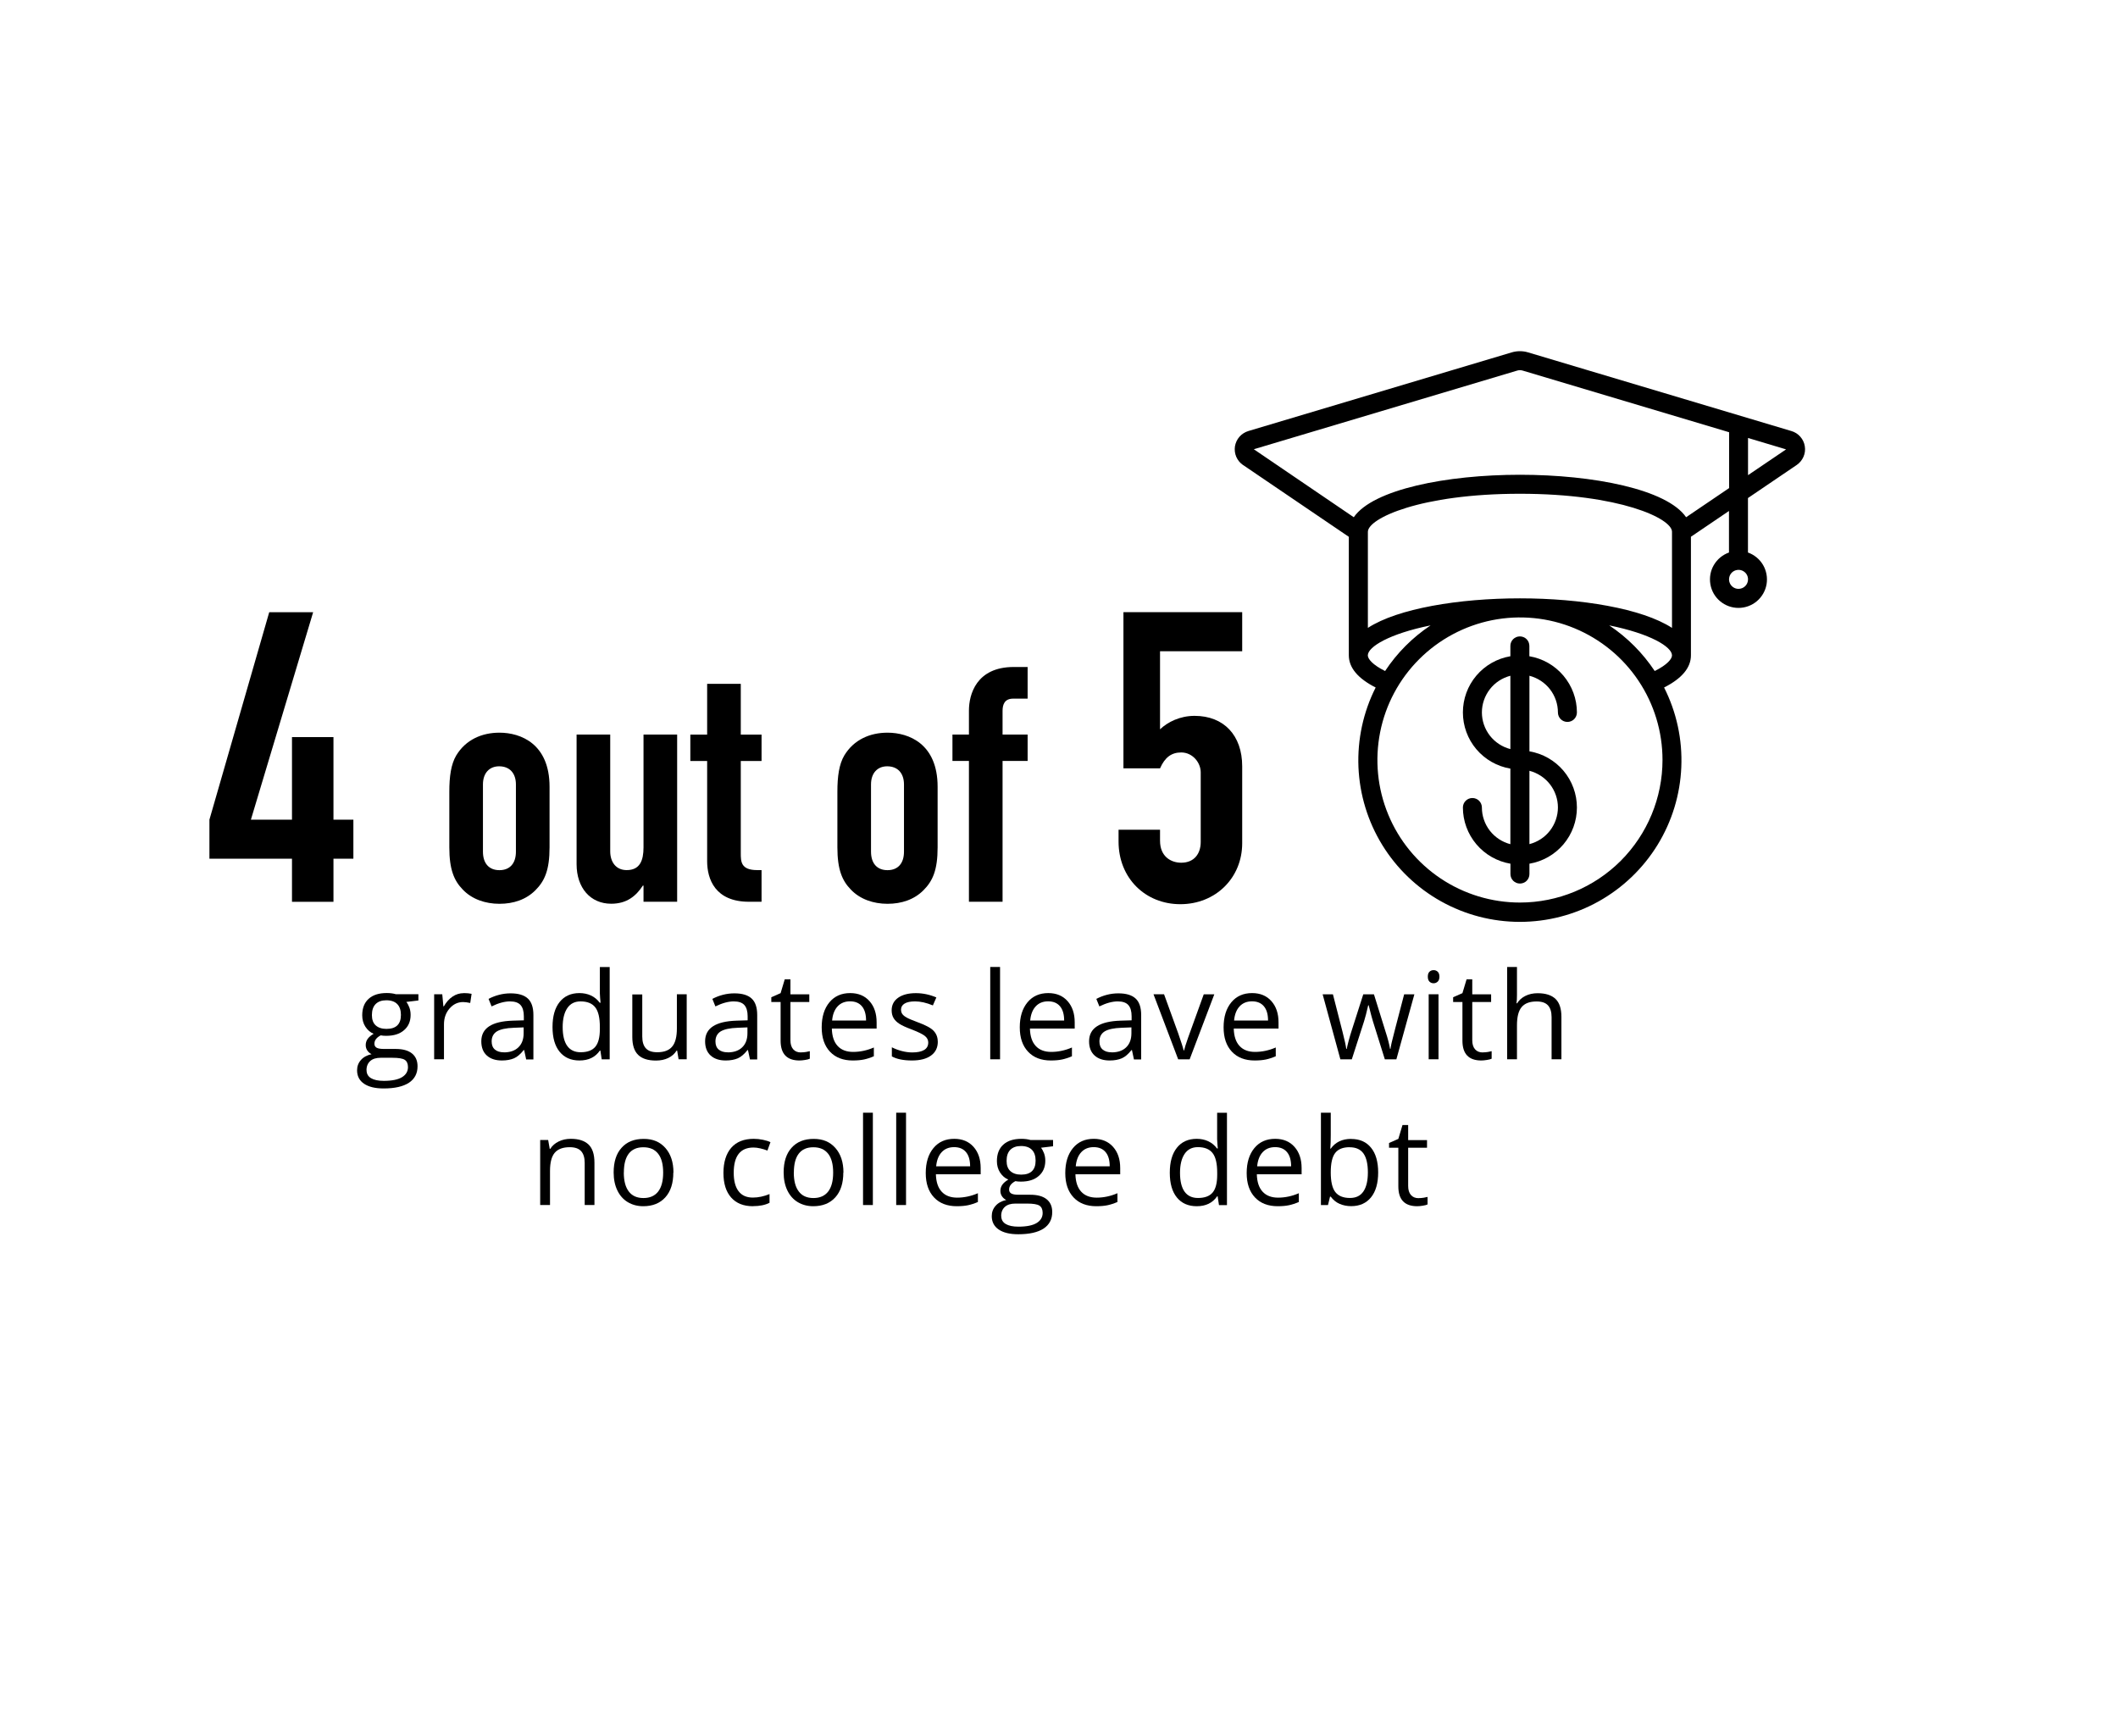 <?xml version="1.0" encoding="UTF-8"?>
<svg id="Layer_2" data-name="Layer 2" xmlns="http://www.w3.org/2000/svg" viewBox="0 0 247 202.46">
  <g transform="scale(.769) translate(28.5, 52.385)">
	  <g>
		<path d="M160.01,18.13l16.04,10.89v17.97c0,1.87,1.37,3.51,4.07,4.88-1.89,3.74-2.78,7.89-2.61,12.07.18,4.18,1.42,8.25,3.61,11.81,2.19,3.56,5.26,6.51,8.92,8.55,3.65,2.04,7.77,3.11,11.95,3.11s8.3-1.07,11.95-3.11,6.72-4.98,8.92-8.55c2.19-3.56,3.44-7.63,3.61-11.81.18-4.18-.72-8.34-2.61-12.07,2.7-1.37,4.07-3,4.07-4.88v-17.98l5.77-3.91v6.3c-.96.34-1.77,1.01-2.29,1.89-.52.88-.7,1.91-.53,2.92.17,1.01.69,1.92,1.47,2.57.78.66,1.77,1.02,2.79,1.02s2.01-.36,2.79-1.02c.78-.66,1.3-1.57,1.47-2.57.17-1.01-.02-2.04-.53-2.92-.52-.88-1.33-1.55-2.29-1.89v-8.26l7.4-5.02c.45-.31.8-.74,1.02-1.24.22-.5.29-1.05.2-1.59-.08-.54-.32-1.04-.68-1.45s-.83-.71-1.35-.86L203.23,1.05c-.8-.24-1.66-.24-2.47,0l-39.95,11.93c-.52.16-.99.46-1.35.87-.36.41-.59.92-.68,1.45-.08.54-.01,1.09.2,1.59.22.5.57.93,1.02,1.24h0ZM235.15,36.91c-.29,0-.56-.08-.8-.24-.24-.16-.42-.38-.53-.65-.11-.26-.14-.55-.08-.83.05-.28.19-.54.39-.74.2-.2.46-.34.74-.39.28-.06.57-.03.83.08.26.11.49.29.65.53s.24.52.24.8c0,.38-.15.75-.42,1.02-.27.27-.64.42-1.02.42ZM225.06,42.83c-4.54-2.95-13.83-4.48-23.06-4.48s-18.52,1.53-23.06,4.48v-14.57c0-2.02,7.93-5.77,23.06-5.77s23.06,3.75,23.06,5.76v14.57ZM178.93,47c0-1.29,3.25-3.28,9.52-4.55-2.74,1.82-5.09,4.18-6.9,6.92-1.9-.94-2.62-1.84-2.62-2.37ZM202,84.48c-4.28,0-8.46-1.27-12.01-3.64-3.56-2.38-6.33-5.75-7.96-9.7-1.64-3.95-2.06-8.3-1.23-12.49.83-4.19,2.89-8.05,5.92-11.07,3.02-3.02,6.88-5.08,11.07-5.92,4.19-.83,8.54-.41,12.49,1.23,3.95,1.64,7.33,4.41,9.7,7.96,2.38,3.56,3.64,7.74,3.64,12.01,0,5.73-2.28,11.23-6.33,15.29-4.05,4.05-9.55,6.33-15.29,6.33ZM222.44,49.37c-1.82-2.74-4.16-5.09-6.9-6.92,6.28,1.27,9.52,3.26,9.52,4.55,0,.53-.72,1.43-2.62,2.37ZM236.59,19.67v-5.64l5.77,1.73-5.77,3.91ZM201.59,3.81c.27-.08.55-.08.82,0l31.31,9.35v8.47l-6.52,4.42c-2.91-4.24-14.1-6.44-25.2-6.44s-22.28,2.21-25.2,6.44l-15.16-10.31,39.95-11.93Z"/>
		<path d="M207.76,55.65c0,.38.15.75.42,1.02.27.27.64.42,1.02.42s.75-.15,1.02-.42c.27-.27.42-.64.42-1.02,0-2.04-.73-4.02-2.05-5.58-1.32-1.56-3.15-2.6-5.16-2.94v-1.57c0-.38-.15-.75-.42-1.02-.27-.27-.64-.42-1.02-.42s-.75.15-1.02.42c-.27.27-.42.64-.42,1.02v1.57c-2.01.34-3.84,1.38-5.16,2.94-1.32,1.56-2.04,3.54-2.04,5.58s.72,4.02,2.04,5.58c1.32,1.56,3.15,2.6,5.16,2.94v11.46c-1.23-.32-2.33-1.04-3.11-2.04-.78-1.01-1.21-2.24-1.21-3.52,0-.38-.15-.75-.42-1.02-.27-.27-.64-.42-1.02-.42s-.75.15-1.02.42c-.27.27-.42.64-.42,1.02,0,2.04.73,4.02,2.05,5.58,1.32,1.56,3.15,2.6,5.16,2.94v1.57c0,.38.15.75.42,1.02.27.27.64.42,1.02.42s.75-.15,1.02-.42c.27-.27.42-.64.42-1.02v-1.57c2.01-.34,3.84-1.38,5.16-2.94,1.32-1.56,2.04-3.54,2.04-5.58s-.72-4.02-2.04-5.58c-1.32-1.56-3.15-2.6-5.16-2.94v-11.46c1.23.32,2.33,1.04,3.11,2.04.78,1.01,1.21,2.24,1.21,3.52ZM196.23,55.65c0-1.27.43-2.51,1.21-3.52.78-1.01,1.88-1.72,3.11-2.04v11.12c-1.23-.32-2.33-1.04-3.11-2.04-.78-1.01-1.21-2.24-1.21-3.52ZM207.76,70.06c0,1.27-.43,2.51-1.21,3.52-.78,1.01-1.88,1.72-3.11,2.04v-11.12c1.23.32,2.33,1.04,3.11,2.04.78,1.01,1.21,2.24,1.21,3.52Z"/>
	  </g>
	  <g>
		<path d="M18.99,40.45l-9.44,31.46h6.23v-12.52h6.29v12.52h3.02v5.92h-3.02v6.54h-6.29v-6.54H3.26v-5.92l9.07-31.46h6.66Z"/>
		<path d="M54.84,76.12c0,3.45-.75,5.1-2.15,6.5s-3.3,2.05-5.45,2.05-4.2-.7-5.6-2.2c-1.25-1.3-2-2.95-2-6.35v-8.45c0-2.3.25-4.15,1.05-5.5,1.45-2.4,3.9-3.45,6.55-3.45,3.25,0,7.6,1.7,7.6,8.2v9.2ZM44.74,76.77c0,1.75.9,2.8,2.5,2.8s2.5-1.05,2.5-2.8v-10.2c0-1.65-.9-2.75-2.55-2.75-1.45,0-2.45,1-2.45,2.75v10.2Z"/>
		<path d="M64.04,59.01v17.7c0,1.6.85,2.85,2.5,2.85,2,0,2.55-1.45,2.55-3.45v-17.1h5.1v25.35h-5.1v-2.45h-.1c-1.05,1.6-2.45,2.75-4.8,2.75-3.15,0-5.25-2.4-5.25-6v-19.65h5.1Z"/>
		<path d="M83.84,51.31v7.7h3.15v4h-3.15v13.95c0,1.3,0,2.6,2.5,2.6h.65v4.8h-1.9c-5.15,0-6.35-3.45-6.35-6.15v-15.2h-2.55v-4h2.55v-7.7h5.1Z"/>
		<path d="M113.69,76.12c0,3.45-.75,5.1-2.15,6.5s-3.3,2.05-5.45,2.05-4.2-.7-5.6-2.2c-1.25-1.3-2-2.95-2-6.35v-8.45c0-2.3.25-4.15,1.05-5.5,1.45-2.4,3.9-3.45,6.55-3.45,3.25,0,7.6,1.7,7.6,8.2v9.2ZM103.59,76.77c0,1.75.9,2.8,2.5,2.8s2.5-1.05,2.5-2.8v-10.2c0-1.65-.9-2.75-2.55-2.75-1.45,0-2.45,1-2.45,2.75v10.2Z"/>
		<path d="M127.34,53.56h-2.2c-1.3,0-1.6.9-1.6,1.85v3.6h3.8v4h-3.8v21.35h-5.1v-21.35h-2.5v-4h2.5v-3.65c0-2.4,1.1-6.6,6.8-6.6h2.1v4.8Z"/>
		<path d="M159.88,40.45v5.92h-12.46v11.84c1.17-1.11,3.02-2.04,5.24-2.04,4.44,0,7.22,2.96,7.22,7.65v11.66c0,5.3-4.07,9.25-9.38,9.25s-9.37-3.95-9.37-9.5v-1.79h6.29v1.67c0,2.41,1.67,3.33,3.21,3.33,1.97,0,2.96-1.36,2.96-3.15v-10.55c0-1.48-1.23-3.02-2.96-3.02-1.48,0-2.47.74-3.21,2.41h-5.55v-23.68h18.01Z"/>
	  </g>
	  <g>
		<path d="M34.95,98.39v.94l-1.83.22c.17.21.32.48.45.82.13.34.2.72.2,1.15,0,.97-.33,1.74-.99,2.31-.66.58-1.56.86-2.72.86-.29,0-.57-.02-.83-.07-.64.34-.95.76-.95,1.27,0,.27.11.47.33.6s.6.19,1.14.19h1.75c1.07,0,1.89.22,2.46.67.57.45.86,1.1.86,1.96,0,1.09-.44,1.92-1.31,2.5-.88.57-2.15.86-3.83.86-1.29,0-2.28-.24-2.98-.72-.7-.48-1.05-1.16-1.05-2.03,0-.6.19-1.12.58-1.56.38-.44.92-.73,1.62-.89-.25-.11-.46-.29-.63-.53s-.26-.52-.26-.84c0-.36.1-.67.29-.94.19-.27.49-.53.91-.78-.51-.21-.92-.57-1.25-1.07-.32-.5-.48-1.08-.48-1.73,0-1.08.32-1.91.97-2.5s1.56-.88,2.75-.88c.52,0,.98.06,1.39.18h3.41ZM27.09,109.9c0,.53.22.94.67,1.21s1.09.41,1.93.41c1.25,0,2.18-.19,2.78-.56.6-.37.9-.88.9-1.52,0-.53-.17-.9-.49-1.11-.33-.21-.95-.31-1.86-.31h-1.79c-.68,0-1.21.16-1.58.49s-.57.79-.57,1.39ZM27.9,101.55c0,.69.19,1.21.58,1.56.39.35.93.53,1.63.53,1.46,0,2.19-.71,2.19-2.12s-.74-2.22-2.21-2.22c-.7,0-1.24.19-1.62.57-.38.38-.57.94-.57,1.68Z"/>
		<path d="M41.84,98.21c.44,0,.83.04,1.18.11l-.21,1.39c-.41-.09-.77-.14-1.08-.14-.8,0-1.48.32-2.05.97-.57.65-.85,1.45-.85,2.42v5.29h-1.49v-9.86h1.23l.17,1.83h.07c.37-.64.81-1.14,1.32-1.48.52-.35,1.08-.52,1.7-.52Z"/>
		<path d="M51.29,108.25l-.3-1.4h-.07c-.49.62-.98,1.04-1.47,1.25s-1.1.33-1.83.33c-.98,0-1.74-.25-2.3-.76-.55-.5-.83-1.22-.83-2.15,0-1.99,1.59-3.03,4.78-3.13l1.67-.05v-.61c0-.77-.17-1.34-.5-1.71-.33-.37-.87-.55-1.6-.55-.82,0-1.75.25-2.79.76l-.46-1.14c.49-.26,1.02-.47,1.6-.62.58-.15,1.16-.22,1.74-.22,1.18,0,2.05.26,2.61.78.57.52.85,1.36.85,2.51v6.73h-1.11ZM47.92,107.2c.93,0,1.66-.25,2.19-.76s.8-1.22.8-2.14v-.89l-1.49.06c-1.19.04-2.04.23-2.57.55-.52.33-.79.83-.79,1.52,0,.54.16.95.49,1.23.33.28.78.42,1.37.42Z"/>
		<path d="M62.55,106.93h-.08c-.69,1-1.72,1.5-3.09,1.5-1.29,0-2.29-.44-3.01-1.32-.72-.88-1.08-2.13-1.08-3.76s.36-2.89,1.08-3.79c.72-.9,1.72-1.35,3-1.35s2.36.49,3.08,1.46h.12l-.06-.71-.04-.69v-4.01h1.49v14h-1.21l-.2-1.32ZM59.56,107.18c1.02,0,1.76-.28,2.22-.83.46-.55.69-1.45.69-2.68v-.31c0-1.4-.23-2.39-.7-2.99s-1.21-.9-2.23-.9c-.88,0-1.55.34-2.01,1.02s-.7,1.64-.7,2.88.23,2.21.69,2.85c.46.64,1.14.96,2.03.96Z"/>
		<path d="M68.9,98.39v6.4c0,.8.18,1.4.55,1.8.37.4.94.59,1.72.59,1.03,0,1.79-.28,2.26-.85.48-.56.72-1.48.72-2.76v-5.18h1.49v9.86h-1.23l-.22-1.32h-.08c-.31.49-.73.86-1.27,1.12-.54.26-1.16.39-1.86.39-1.2,0-2.1-.28-2.69-.85-.6-.57-.9-1.48-.9-2.73v-6.45h1.51Z"/>
		<path d="M85.23,108.25l-.3-1.4h-.07c-.49.62-.98,1.04-1.47,1.25s-1.1.33-1.83.33c-.98,0-1.74-.25-2.3-.76-.55-.5-.83-1.22-.83-2.15,0-1.99,1.59-3.03,4.78-3.13l1.67-.05v-.61c0-.77-.17-1.34-.5-1.71-.33-.37-.87-.55-1.6-.55-.82,0-1.75.25-2.79.76l-.46-1.14c.49-.26,1.02-.47,1.6-.62.58-.15,1.16-.22,1.74-.22,1.18,0,2.05.26,2.61.78.57.52.85,1.36.85,2.51v6.73h-1.11ZM81.86,107.2c.93,0,1.66-.25,2.19-.76s.8-1.22.8-2.14v-.89l-1.49.06c-1.19.04-2.04.23-2.57.55-.52.33-.79.83-.79,1.52,0,.54.16.95.49,1.23.33.28.78.42,1.37.42Z"/>
		<path d="M92.97,107.2c.26,0,.52-.02.76-.06.25-.04.44-.08.58-.12v1.14c-.16.08-.4.14-.72.19-.31.05-.6.08-.85.08-1.91,0-2.86-1-2.86-3.01v-5.86h-1.41v-.72l1.41-.62.63-2.1h.86v2.28h2.86v1.16h-2.86v5.8c0,.59.14,1.05.42,1.37.28.32.67.48,1.16.48Z"/>
		<path d="M100.82,108.43c-1.46,0-2.61-.44-3.45-1.33-.84-.89-1.26-2.12-1.26-3.7s.39-2.85,1.17-3.79c.78-.94,1.83-1.4,3.15-1.4,1.24,0,2.21.41,2.93,1.22.72.81,1.08,1.88,1.08,3.22v.94h-6.79c.03,1.16.32,2.04.88,2.64.55.6,1.34.9,2.34.9,1.06,0,2.11-.22,3.15-.67v1.33c-.53.23-1.03.39-1.5.49-.47.1-1.04.15-1.7.15ZM100.41,99.46c-.79,0-1.42.26-1.89.77s-.75,1.23-.83,2.14h5.15c0-.94-.21-1.66-.63-2.16-.42-.5-1.02-.75-1.8-.75Z"/>
		<path d="M113.72,105.56c0,.92-.34,1.62-1.03,2.12-.68.5-1.64.75-2.88.75-1.31,0-2.33-.21-3.06-.62v-1.38c.47.24.98.43,1.52.57.54.14,1.07.21,1.57.21.78,0,1.38-.12,1.8-.37.42-.25.63-.63.63-1.14,0-.38-.17-.71-.5-.98-.33-.27-.98-.59-1.95-.97-.92-.34-1.57-.64-1.96-.9s-.67-.54-.86-.87-.28-.71-.28-1.16c0-.8.33-1.44.98-1.9.65-.46,1.55-.7,2.69-.7,1.06,0,2.1.22,3.11.65l-.53,1.21c-.99-.41-1.89-.61-2.69-.61-.71,0-1.24.11-1.6.33s-.54.53-.54.92c0,.26.07.49.2.67.14.19.35.36.65.53s.88.41,1.73.73c1.17.43,1.96.85,2.37,1.29s.62.97.62,1.63Z"/>
		<path d="M123.16,108.25h-1.49v-14h1.49v14Z"/>
		<path d="M130.86,108.43c-1.46,0-2.61-.44-3.45-1.33-.84-.89-1.26-2.12-1.26-3.7s.39-2.85,1.17-3.79c.78-.94,1.83-1.4,3.15-1.4,1.24,0,2.21.41,2.93,1.22.72.81,1.08,1.88,1.08,3.22v.94h-6.79c.03,1.16.32,2.04.88,2.64.55.6,1.34.9,2.34.9,1.06,0,2.11-.22,3.15-.67v1.33c-.53.23-1.03.39-1.5.49-.47.1-1.04.15-1.7.15ZM130.45,99.46c-.79,0-1.42.26-1.89.77s-.75,1.23-.83,2.14h5.15c0-.94-.21-1.66-.63-2.16-.42-.5-1.02-.75-1.8-.75Z"/>
		<path d="M143.46,108.25l-.3-1.4h-.07c-.49.62-.98,1.04-1.47,1.25s-1.1.33-1.83.33c-.98,0-1.74-.25-2.3-.76-.55-.5-.83-1.22-.83-2.15,0-1.99,1.59-3.03,4.78-3.13l1.67-.05v-.61c0-.77-.17-1.34-.5-1.71-.33-.37-.87-.55-1.6-.55-.82,0-1.75.25-2.79.76l-.46-1.14c.49-.26,1.02-.47,1.6-.62.58-.15,1.16-.22,1.74-.22,1.18,0,2.05.26,2.61.78.57.52.85,1.36.85,2.51v6.73h-1.11ZM140.09,107.2c.93,0,1.66-.25,2.19-.76s.8-1.22.8-2.14v-.89l-1.49.06c-1.19.04-2.04.23-2.57.55-.52.33-.79.83-.79,1.52,0,.54.16.95.49,1.23.33.28.78.42,1.37.42Z"/>
		<path d="M150.17,108.25l-3.74-9.86h1.6l2.12,5.85c.48,1.37.76,2.25.85,2.66h.07c.07-.32.27-.98.62-1.97.35-1,1.14-3.18,2.36-6.53h1.6l-3.74,9.86h-1.74Z"/>
		<path d="M161.77,108.43c-1.46,0-2.61-.44-3.45-1.33-.84-.89-1.26-2.12-1.26-3.7s.39-2.85,1.17-3.79c.78-.94,1.83-1.4,3.15-1.4,1.24,0,2.21.41,2.93,1.22.72.81,1.08,1.88,1.08,3.22v.94h-6.79c.03,1.16.32,2.04.88,2.64.55.6,1.34.9,2.34.9,1.06,0,2.11-.22,3.15-.67v1.33c-.53.23-1.03.39-1.5.49-.47.1-1.04.15-1.7.15ZM161.37,99.46c-.79,0-1.42.26-1.89.77s-.75,1.23-.83,2.14h5.15c0-.94-.21-1.66-.63-2.16-.42-.5-1.02-.75-1.8-.75Z"/>
		<path d="M181.51,108.25l-1.81-5.78c-.11-.35-.33-1.16-.64-2.41h-.07c-.24,1.05-.45,1.86-.63,2.43l-1.86,5.77h-1.73l-2.69-9.86h1.56c.64,2.48,1.12,4.36,1.45,5.66.33,1.29.52,2.17.57,2.62h.07c.07-.34.17-.78.32-1.33.15-.54.27-.97.38-1.29l1.81-5.66h1.62l1.76,5.66c.34,1.03.56,1.9.68,2.6h.07c.02-.22.09-.55.19-1s.73-2.87,1.88-7.26h1.55l-2.73,9.86h-1.77Z"/>
		<path d="M188.03,95.72c0-.34.08-.59.25-.75.17-.16.38-.24.63-.24s.45.08.62.24c.17.16.26.41.26.75s-.09.59-.26.75-.38.25-.62.25c-.25,0-.46-.08-.63-.25s-.25-.42-.25-.75ZM189.65,108.25h-1.49v-9.86h1.49v9.86Z"/>
		<path d="M196.37,107.2c.26,0,.52-.02.76-.06.25-.04.44-.08.58-.12v1.14c-.16.08-.4.14-.72.19-.31.05-.6.08-.85.08-1.91,0-2.86-1-2.86-3.01v-5.86h-1.41v-.72l1.41-.62.63-2.1h.86v2.28h2.86v1.16h-2.86v5.8c0,.59.14,1.05.42,1.37.28.32.67.48,1.16.48Z"/>
		<path d="M206.8,108.25v-6.38c0-.8-.18-1.4-.55-1.8-.37-.4-.94-.59-1.72-.59-1.04,0-1.79.28-2.27.85s-.71,1.49-.71,2.77v5.15h-1.49v-14h1.49v4.24c0,.51-.02.93-.07,1.27h.09c.29-.47.71-.85,1.25-1.12s1.16-.41,1.86-.41c1.21,0,2.11.29,2.71.86s.9,1.48.9,2.73v6.43h-1.49Z"/>
		<path d="M60.17,130.35v-6.38c0-.8-.18-1.4-.55-1.8-.37-.4-.94-.59-1.72-.59-1.03,0-1.79.28-2.27.84-.48.56-.72,1.48-.72,2.76v5.17h-1.49v-9.86h1.21l.24,1.35h.07c.31-.49.73-.86,1.29-1.13.55-.27,1.17-.4,1.84-.4,1.19,0,2.08.29,2.68.86.6.57.9,1.49.9,2.75v6.43h-1.49Z"/>
		<path d="M73.61,125.42c0,1.61-.4,2.86-1.21,3.76-.81.9-1.93,1.35-3.35,1.35-.88,0-1.66-.21-2.35-.62-.68-.41-1.21-1.01-1.58-1.78-.37-.77-.56-1.68-.56-2.72,0-1.61.4-2.86,1.21-3.75.8-.9,1.92-1.34,3.35-1.34s2.47.46,3.29,1.38c.81.92,1.22,2.16,1.22,3.72ZM66.1,125.42c0,1.26.25,2.22.76,2.88.5.66,1.24.99,2.22.99s1.72-.33,2.23-.98c.51-.66.76-1.62.76-2.88s-.25-2.21-.76-2.86c-.51-.65-1.25-.98-2.24-.98s-1.71.32-2.21.96c-.5.64-.75,1.6-.75,2.87Z"/>
		<path d="M85.69,130.53c-1.43,0-2.53-.44-3.31-1.32-.78-.88-1.17-2.12-1.17-3.73s.4-2.92,1.19-3.82,1.93-1.35,3.4-1.35c.47,0,.95.05,1.42.15s.85.22,1.12.36l-.46,1.27c-.33-.13-.69-.24-1.08-.33s-.73-.13-1.03-.13c-2,0-3,1.28-3,3.83,0,1.21.24,2.14.73,2.79s1.21.97,2.17.97c.82,0,1.66-.18,2.53-.53v1.32c-.66.34-1.49.51-2.49.51Z"/>
		<path d="M99.39,125.42c0,1.61-.4,2.86-1.21,3.76-.81.9-1.93,1.35-3.35,1.35-.88,0-1.66-.21-2.35-.62-.68-.41-1.21-1.01-1.58-1.78-.37-.77-.56-1.68-.56-2.72,0-1.61.4-2.86,1.21-3.75.8-.9,1.92-1.34,3.35-1.34s2.47.46,3.29,1.38c.81.92,1.22,2.16,1.22,3.72ZM91.88,125.42c0,1.26.25,2.22.76,2.88.5.66,1.24.99,2.22.99s1.72-.33,2.23-.98c.51-.66.76-1.62.76-2.88s-.25-2.21-.76-2.86c-.51-.65-1.25-.98-2.24-.98s-1.71.32-2.21.96c-.5.64-.75,1.6-.75,2.87Z"/>
		<path d="M103.87,130.35h-1.49v-14h1.49v14Z"/>
		<path d="M108.9,130.35h-1.49v-14h1.49v14Z"/>
		<path d="M116.6,130.53c-1.46,0-2.61-.44-3.45-1.33-.84-.89-1.26-2.12-1.26-3.7s.39-2.85,1.17-3.79c.78-.94,1.83-1.4,3.15-1.4,1.24,0,2.21.41,2.93,1.22.72.81,1.08,1.88,1.08,3.22v.94h-6.79c.03,1.16.32,2.04.88,2.64.55.6,1.34.9,2.34.9,1.06,0,2.11-.22,3.15-.67v1.33c-.53.23-1.03.39-1.5.49-.47.1-1.04.15-1.7.15ZM116.19,121.57c-.79,0-1.42.26-1.89.77s-.75,1.23-.83,2.14h5.15c0-.94-.21-1.66-.63-2.16-.42-.5-1.02-.75-1.8-.75Z"/>
		<path d="M131.2,120.5v.94l-1.83.22c.17.21.32.48.45.82.13.34.2.72.2,1.15,0,.97-.33,1.74-.99,2.31-.66.58-1.56.86-2.72.86-.29,0-.57-.02-.83-.07-.64.34-.95.76-.95,1.27,0,.27.11.47.33.6s.6.19,1.14.19h1.75c1.07,0,1.89.22,2.46.67.57.45.86,1.1.86,1.96,0,1.09-.44,1.92-1.31,2.5-.88.57-2.15.86-3.83.86-1.29,0-2.28-.24-2.98-.72-.7-.48-1.05-1.16-1.05-2.03,0-.6.19-1.12.58-1.56.38-.44.92-.73,1.62-.89-.25-.11-.46-.29-.63-.53s-.26-.52-.26-.84c0-.36.1-.67.29-.94.19-.27.49-.53.91-.78-.51-.21-.92-.57-1.25-1.07-.32-.5-.48-1.08-.48-1.73,0-1.08.32-1.91.97-2.5s1.56-.88,2.75-.88c.52,0,.98.06,1.39.18h3.41ZM123.34,132.01c0,.53.22.94.67,1.21s1.09.41,1.93.41c1.25,0,2.18-.19,2.78-.56.6-.37.9-.88.9-1.52,0-.53-.17-.9-.49-1.11-.33-.21-.95-.31-1.86-.31h-1.79c-.68,0-1.21.16-1.58.49s-.57.79-.57,1.39ZM124.15,123.65c0,.69.19,1.21.58,1.56.39.35.93.53,1.63.53,1.46,0,2.19-.71,2.19-2.12s-.74-2.22-2.21-2.22c-.7,0-1.24.19-1.62.57-.38.38-.57.94-.57,1.68Z"/>
		<path d="M137.76,130.53c-1.46,0-2.61-.44-3.45-1.33-.84-.89-1.26-2.12-1.26-3.7s.39-2.85,1.17-3.79c.78-.94,1.83-1.4,3.15-1.4,1.24,0,2.21.41,2.93,1.22.72.81,1.08,1.88,1.08,3.22v.94h-6.79c.03,1.16.32,2.04.88,2.64.55.6,1.34.9,2.34.9,1.06,0,2.11-.22,3.15-.67v1.33c-.53.23-1.03.39-1.5.49-.47.1-1.04.15-1.7.15ZM137.36,121.57c-.79,0-1.42.26-1.89.77s-.75,1.23-.83,2.14h5.15c0-.94-.21-1.66-.63-2.16-.42-.5-1.02-.75-1.8-.75Z"/>
		<path d="M156.16,129.03h-.08c-.69,1-1.72,1.5-3.09,1.5-1.29,0-2.29-.44-3.01-1.32-.72-.88-1.08-2.13-1.08-3.76s.36-2.89,1.08-3.79c.72-.9,1.72-1.35,3-1.35s2.36.49,3.08,1.46h.12l-.06-.71-.04-.69v-4.01h1.49v14h-1.21l-.2-1.32ZM153.18,129.28c1.02,0,1.76-.28,2.22-.83.46-.55.69-1.45.69-2.68v-.31c0-1.4-.23-2.39-.7-2.99s-1.21-.9-2.23-.9c-.88,0-1.55.34-2.01,1.02s-.7,1.64-.7,2.88.23,2.21.69,2.85c.46.64,1.14.96,2.03.96Z"/>
		<path d="M165.27,130.53c-1.46,0-2.61-.44-3.45-1.33-.84-.89-1.26-2.12-1.26-3.7s.39-2.85,1.17-3.79c.78-.94,1.83-1.4,3.15-1.4,1.24,0,2.21.41,2.93,1.22.72.81,1.08,1.88,1.08,3.22v.94h-6.79c.03,1.16.32,2.04.88,2.64.55.6,1.34.9,2.34.9,1.06,0,2.11-.22,3.15-.67v1.33c-.53.23-1.03.39-1.5.49-.47.1-1.04.15-1.7.15ZM164.87,121.57c-.79,0-1.42.26-1.89.77s-.75,1.23-.83,2.14h5.15c0-.94-.21-1.66-.63-2.16-.42-.5-1.02-.75-1.8-.75Z"/>
		<path d="M176.4,120.33c1.3,0,2.3.44,3.02,1.33.72.88,1.08,2.14,1.08,3.75s-.36,2.88-1.08,3.77-1.73,1.34-3.01,1.34c-.64,0-1.23-.12-1.76-.35s-.98-.6-1.34-1.09h-.11l-.31,1.27h-1.07v-14h1.49v3.4c0,.76-.02,1.45-.07,2.05h.07c.7-.98,1.73-1.48,3.09-1.48ZM176.18,121.58c-1.02,0-1.75.29-2.2.88-.45.58-.67,1.57-.67,2.95s.23,2.38.69,2.97,1.2.9,2.22.9c.92,0,1.6-.33,2.05-1,.45-.67.67-1.63.67-2.88s-.22-2.24-.67-2.87c-.45-.63-1.15-.94-2.09-.94Z"/>
		<path d="M186.65,129.3c.26,0,.52-.02.76-.06.25-.04.44-.08.58-.12v1.14c-.16.08-.4.14-.72.19-.31.05-.6.08-.85.08-1.91,0-2.86-1-2.86-3.01v-5.86h-1.41v-.72l1.41-.62.63-2.1h.86v2.28h2.86v1.16h-2.86v5.8c0,.59.14,1.05.42,1.37.28.32.67.48,1.16.48Z"/>
	  </g>
	</g>
</svg>